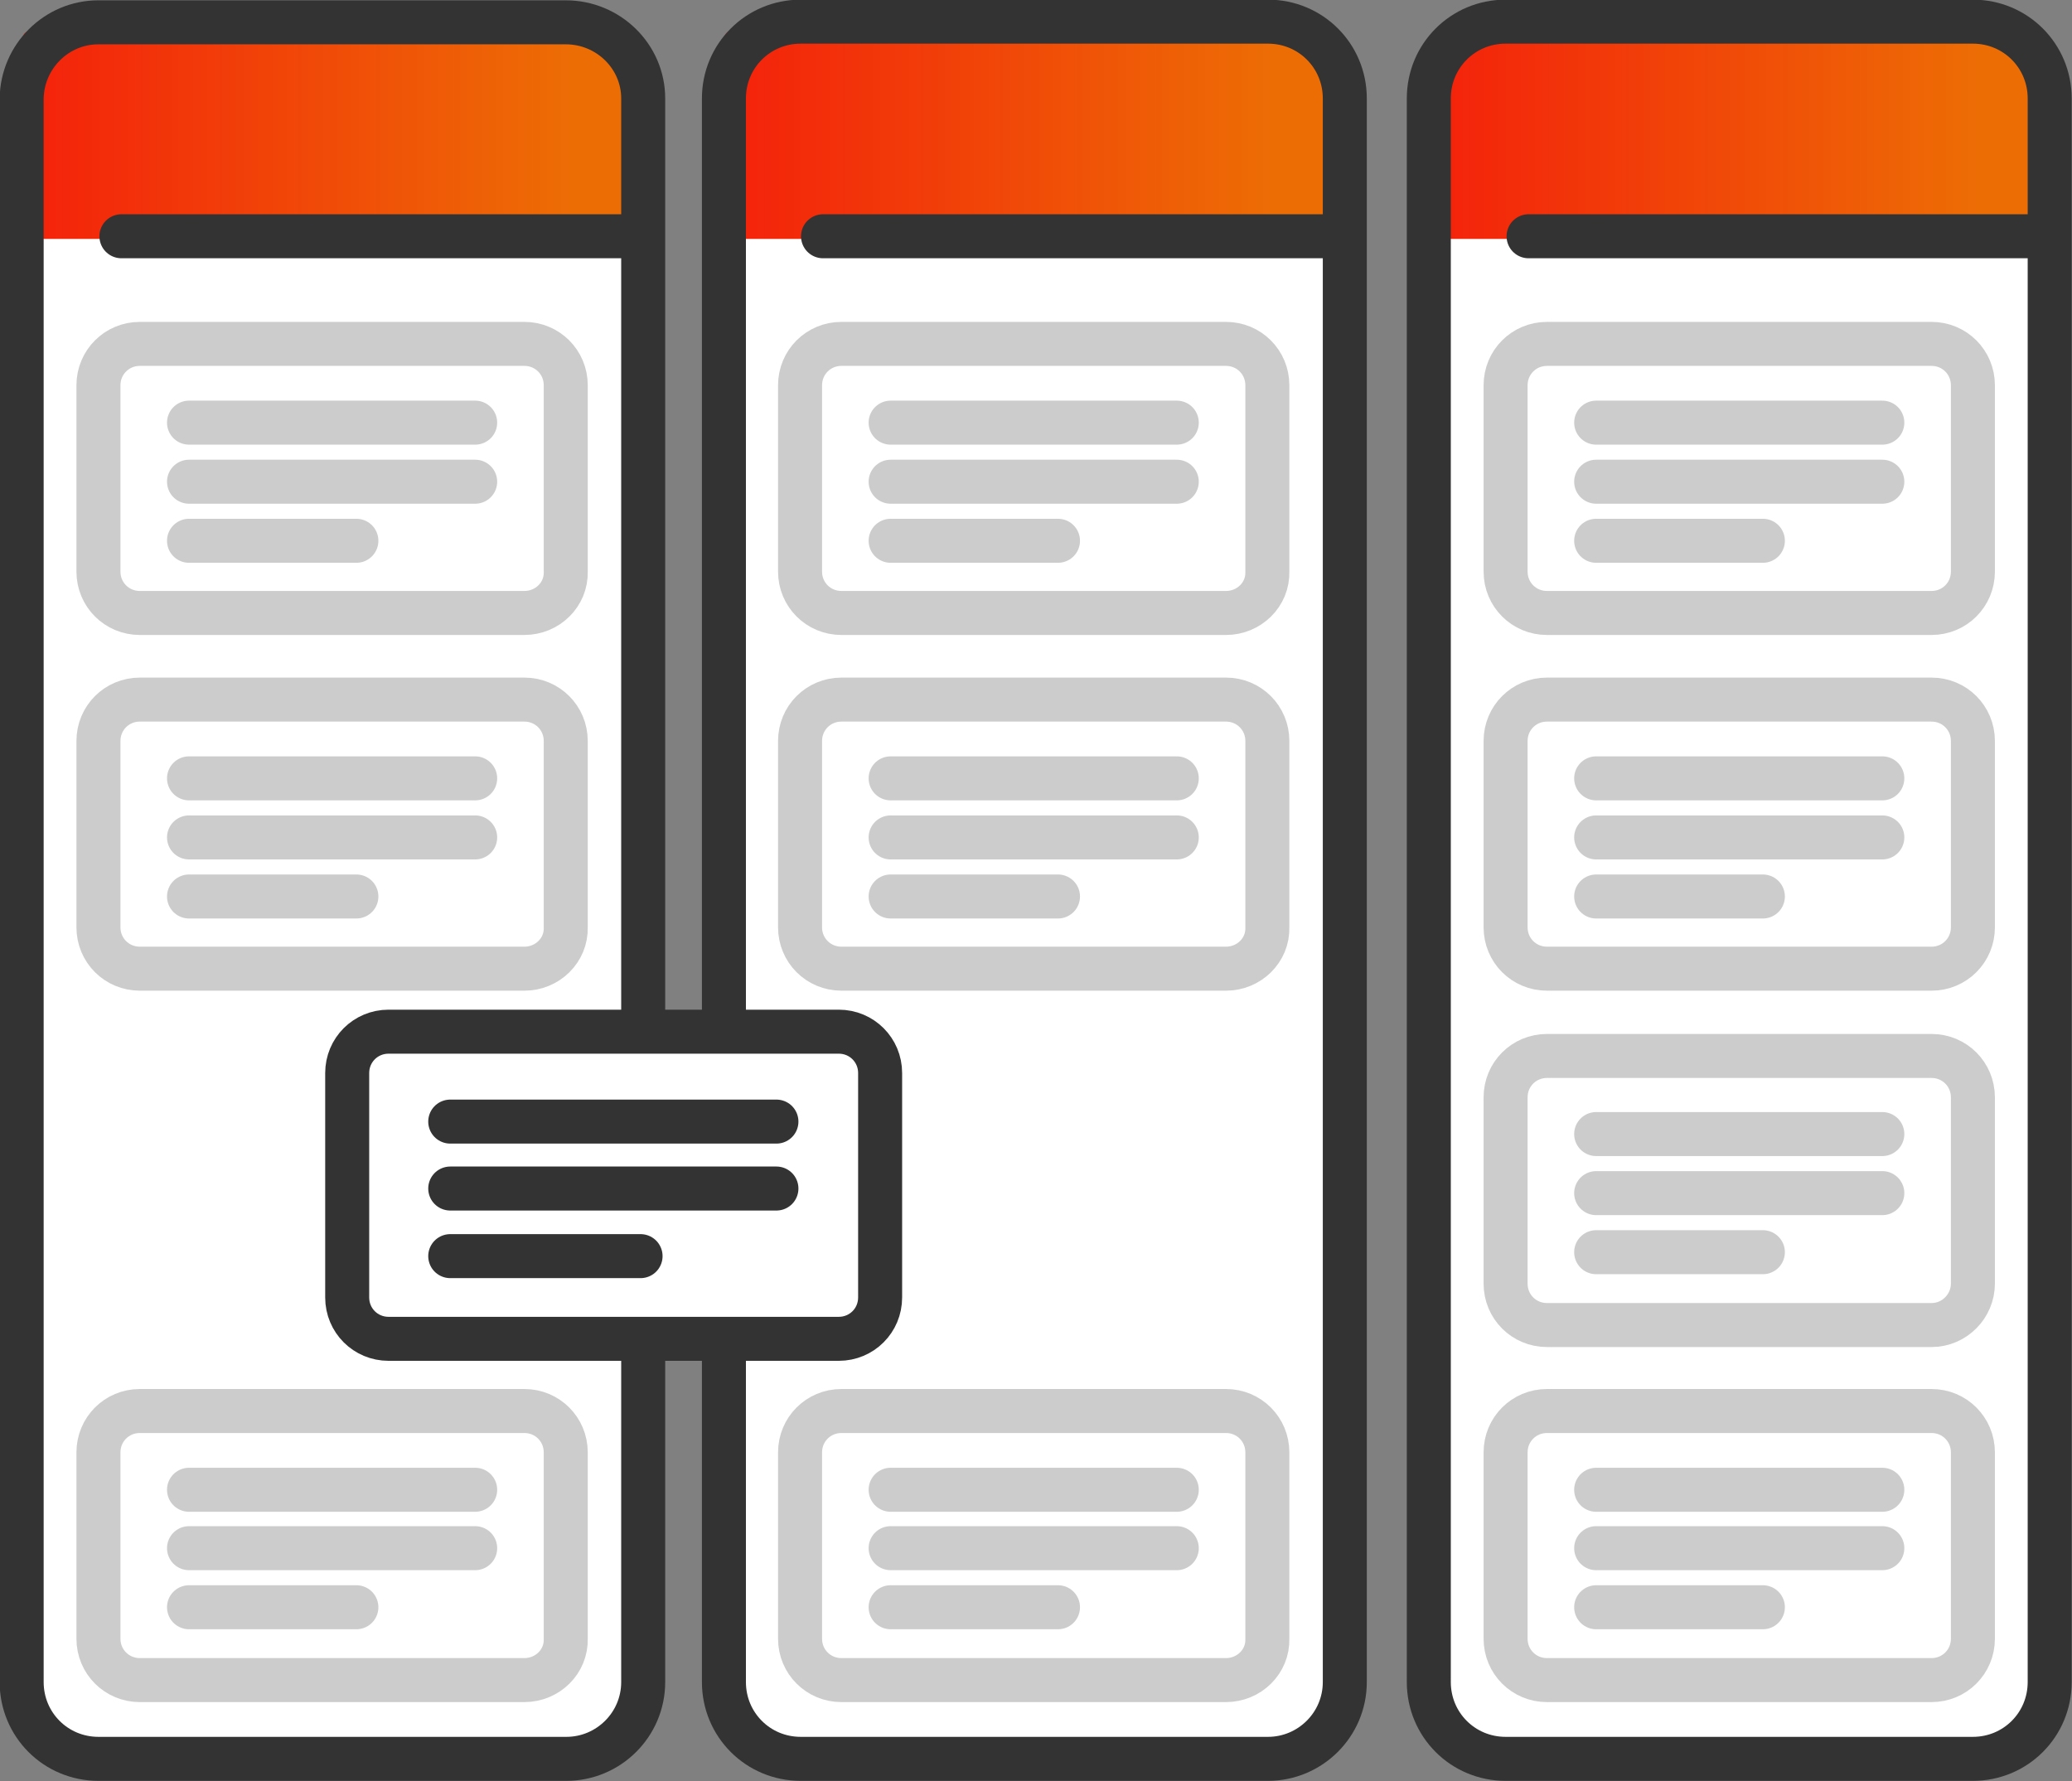 <?xml version="1.0" encoding="utf-8"?>
<!-- Generator: Adobe Illustrator 27.5.0, SVG Export Plug-In . SVG Version: 6.00 Build 0)  -->
<svg version="1.1" id="Layer_1" xmlns="http://www.w3.org/2000/svg" xmlns:xlink="http://www.w3.org/1999/xlink" x="0px" y="0px"
	 viewBox="0 0 315.7 271.4" style="enable-background:new 0 0 315.7 271.4;" xml:space="preserve">
<rect x="0" y="0" width="315.7" height="271.4" fill="#808080" stroke="none"/>
<style type="text/css">
	.st0{fill:#FFFFFF;}
	.st1{fill:url(#SVGID_1_);}
	.st2{fill:none;stroke:#333333;stroke-width:6.705;stroke-linecap:round;stroke-linejoin:round;stroke-miterlimit:10;}
	.st3{fill:#FFFFFF;stroke:#CCCCCC;stroke-width:6.705;stroke-linecap:round;stroke-linejoin:round;stroke-miterlimit:10;}
	.st4{fill:none;stroke:#CCCCCC;stroke-width:6.705;stroke-linecap:round;stroke-linejoin:round;stroke-miterlimit:10;}
	.st5{fill:#FFFFFF;stroke:#333333;stroke-width:6.705;stroke-linecap:round;stroke-linejoin:round;stroke-miterlimit:10;}
	.st6{fill:url(#SVGID_00000062882966847250191140000005379160768271897738_);}
	.st7{fill:url(#SVGID_00000091736734676387324390000014974010848545005445_);}
</style>
<path class="st0" d="M89.4,266.5H11c-3.4,0-6.1-2.7-6.1-6.1V36.1h88.7c1.1,0,1.9,0.9,1.9,1.9v222.4
	C95.5,263.8,92.8,266.5,89.4,266.5z"/>
<path class="st0" d="M196.7,266.5h-78.4c-3.4,0-6.1-2.7-6.1-6.1V36.1H201c1.1,0,1.9,0.9,1.9,1.9v222.4
	C202.9,263.8,200.1,266.5,196.7,266.5z"/>
<linearGradient id="SVGID_1_" gradientUnits="userSpaceOnUse" x1="3.56" y1="20.54" x2="96.638" y2="20.54">
	<stop  offset="0" style="stop-color:#F4210B"/>
	<stop  offset="0.898" style="stop-color:#ED6D05"/>
</linearGradient>
<path class="st1" d="M19.2,36.4H4.6c-0.6,0-1-0.3-1-0.6V5.4c0-0.4,0.5-0.6,1-0.6h91c0.6,0,1,0.3,1,0.6v30.3c0,0.4-0.5,0.6-1,0.6
	H39.5"/>
<path class="st2" d="M86.3,268H15c-6.5,0-11.7-5.2-11.7-11.7V15C3.4,8.6,8.6,3.4,15,3.4h71.2C92.7,3.4,98,8.6,98,15v241.3
	C98,262.8,92.7,268,86.3,268z"/>
<g>
	<path class="st3" d="M79.9,93.4H21.3c-3.5,0-6.3-2.8-6.3-6.3V58.7c0-3.5,2.8-6.3,6.3-6.3h58.6c3.5,0,6.3,2.8,6.3,6.3v28.4
		C86.3,90.6,83.4,93.4,79.9,93.4z"/>
	<g>
		<line class="st4" x1="28.8" y1="64.4" x2="72.4" y2="64.4"/>
		<line class="st4" x1="28.8" y1="73.4" x2="72.4" y2="73.4"/>
		<line class="st4" x1="28.8" y1="82.4" x2="54.3" y2="82.4"/>
	</g>
</g>
<g>
	<path class="st3" d="M79.9,147.6H21.3c-3.5,0-6.3-2.8-6.3-6.3v-28.4c0-3.5,2.8-6.3,6.3-6.3h58.6c3.5,0,6.3,2.8,6.3,6.3v28.4
		C86.3,144.8,83.4,147.6,79.9,147.6z"/>
	<g>
		<line class="st4" x1="28.8" y1="118.6" x2="72.4" y2="118.6"/>
		<line class="st4" x1="28.8" y1="127.6" x2="72.4" y2="127.6"/>
		<line class="st4" x1="28.8" y1="136.6" x2="54.3" y2="136.6"/>
	</g>
</g>
<g>
	<path class="st3" d="M79.9,256H21.3c-3.5,0-6.3-2.8-6.3-6.3v-28.4c0-3.5,2.8-6.3,6.3-6.3h58.6c3.5,0,6.3,2.8,6.3,6.3v28.4
		C86.3,253.2,83.4,256,79.9,256z"/>
	<g>
		<line class="st4" x1="28.8" y1="227" x2="72.4" y2="227"/>
		<line class="st4" x1="28.8" y1="235.9" x2="72.4" y2="235.9"/>
		<line class="st4" x1="28.8" y1="244.9" x2="54.3" y2="244.9"/>
	</g>
</g>
<line class="st5" x1="96.8" y1="36" x2="18.5" y2="36"/>
<linearGradient id="SVGID_00000134958904865343319240000014975336762174961044_" gradientUnits="userSpaceOnUse" x1="110.473" y1="20.54" x2="203.551" y2="20.54">
	<stop  offset="0" style="stop-color:#F4210B"/>
	<stop  offset="0.898" style="stop-color:#ED6D05"/>
</linearGradient>
<path style="fill:url(#SVGID_00000134958904865343319240000014975336762174961044_);" d="M126.1,36.4h-14.6c-0.6,0-1-0.3-1-0.6V5.4
	c0-0.4,0.5-0.6,1-0.6h91c0.6,0,1,0.3,1,0.6v30.3c0,0.4-0.5,0.6-1,0.6h-56.1"/>
<path class="st2" d="M193.2,268H122c-6.5,0-11.7-5.2-11.7-11.7V15c0-6.5,5.2-11.7,11.7-11.7h71.2c6.5,0,11.7,5.2,11.7,11.7v241.3
	C204.9,262.8,199.6,268,193.2,268z"/>
<g>
	<path class="st3" d="M186.8,93.4h-58.6c-3.5,0-6.3-2.8-6.3-6.3V58.7c0-3.5,2.8-6.3,6.3-6.3h58.6c3.5,0,6.3,2.8,6.3,6.3v28.4
		C193.2,90.6,190.3,93.4,186.8,93.4z"/>
	<g>
		<line class="st4" x1="135.7" y1="64.4" x2="179.3" y2="64.4"/>
		<line class="st4" x1="135.7" y1="73.4" x2="179.3" y2="73.4"/>
		<line class="st4" x1="135.7" y1="82.4" x2="161.2" y2="82.4"/>
	</g>
</g>
<g>
	<path class="st3" d="M186.8,147.6h-58.6c-3.5,0-6.3-2.8-6.3-6.3v-28.4c0-3.5,2.8-6.3,6.3-6.3h58.6c3.5,0,6.3,2.8,6.3,6.3v28.4
		C193.2,144.8,190.3,147.6,186.8,147.6z"/>
	<g>
		<line class="st4" x1="135.7" y1="118.6" x2="179.3" y2="118.6"/>
		<line class="st4" x1="135.7" y1="127.6" x2="179.3" y2="127.6"/>
		<line class="st4" x1="135.7" y1="136.6" x2="161.2" y2="136.6"/>
	</g>
</g>
<g>
	<path class="st3" d="M186.8,256h-58.6c-3.5,0-6.3-2.8-6.3-6.3v-28.4c0-3.5,2.8-6.3,6.3-6.3h58.6c3.5,0,6.3,2.8,6.3,6.3v28.4
		C193.2,253.2,190.3,256,186.8,256z"/>
	<g>
		<line class="st4" x1="135.7" y1="227" x2="179.3" y2="227"/>
		<line class="st4" x1="135.7" y1="235.9" x2="179.3" y2="235.9"/>
		<line class="st4" x1="135.7" y1="244.9" x2="161.2" y2="244.9"/>
	</g>
</g>
<line class="st5" x1="203.8" y1="36" x2="125.4" y2="36"/>
<path class="st0" d="M304.2,266.5h-78.4c-3.4,0-6.1-2.7-6.1-6.1V36.1h88.7c1.1,0,1.9,0.9,1.9,1.9v222.4
	C310.3,263.8,307.6,266.5,304.2,266.5z"/>
<linearGradient id="SVGID_00000078757846698481714570000011932251814018412454_" gradientUnits="userSpaceOnUse" x1="217.923" y1="20.54" x2="311.002" y2="20.54">
	<stop  offset="0" style="stop-color:#F4210B"/>
	<stop  offset="0.898" style="stop-color:#ED6D05"/>
</linearGradient>
<path style="fill:url(#SVGID_00000078757846698481714570000011932251814018412454_);" d="M233.6,36.4H219c-0.6,0-1-0.3-1-0.6V5.4
	c0-0.4,0.5-0.6,1-0.6h91c0.6,0,1,0.3,1,0.6v30.3c0,0.4-0.5,0.6-1,0.6h-56.1"/>
<path class="st2" d="M300.6,268h-71.2c-6.5,0-11.7-5.2-11.7-11.7V15c0-6.5,5.2-11.7,11.7-11.7h71.2c6.5,0,11.7,5.2,11.7,11.7v241.3
	C312.3,262.8,307.1,268,300.6,268z"/>
<g>
	<path class="st3" d="M294.3,93.4h-58.6c-3.5,0-6.3-2.8-6.3-6.3V58.7c0-3.5,2.8-6.3,6.3-6.3h58.6c3.5,0,6.3,2.8,6.3,6.3v28.4
		C300.6,90.6,297.8,93.4,294.3,93.4z"/>
	<g>
		<line class="st4" x1="243.2" y1="64.4" x2="286.8" y2="64.4"/>
		<line class="st4" x1="243.2" y1="73.4" x2="286.8" y2="73.4"/>
		<line class="st4" x1="243.2" y1="82.4" x2="268.6" y2="82.4"/>
	</g>
</g>
<g>
	<path class="st3" d="M294.3,147.6h-58.6c-3.5,0-6.3-2.8-6.3-6.3v-28.4c0-3.5,2.8-6.3,6.3-6.3h58.6c3.5,0,6.3,2.8,6.3,6.3v28.4
		C300.6,144.8,297.8,147.6,294.3,147.6z"/>
	<g>
		<line class="st4" x1="243.2" y1="118.6" x2="286.8" y2="118.6"/>
		<line class="st4" x1="243.2" y1="127.6" x2="286.8" y2="127.6"/>
		<line class="st4" x1="243.2" y1="136.6" x2="268.6" y2="136.6"/>
	</g>
</g>
<g>
	<path class="st3" d="M294.3,256h-58.6c-3.5,0-6.3-2.8-6.3-6.3v-28.4c0-3.5,2.8-6.3,6.3-6.3h58.6c3.5,0,6.3,2.8,6.3,6.3v28.4
		C300.6,253.2,297.8,256,294.3,256z"/>
	<g>
		<line class="st4" x1="243.2" y1="227" x2="286.8" y2="227"/>
		<line class="st4" x1="243.2" y1="235.9" x2="286.8" y2="235.9"/>
		<line class="st4" x1="243.2" y1="244.9" x2="268.6" y2="244.9"/>
	</g>
</g>
<g>
	<path class="st3" d="M294.3,201.9h-58.6c-3.5,0-6.3-2.8-6.3-6.3v-28.4c0-3.5,2.8-6.3,6.3-6.3h58.6c3.5,0,6.3,2.8,6.3,6.3v28.4
		C300.6,199,297.8,201.9,294.3,201.9z"/>
	<g>
		<line class="st4" x1="243.2" y1="172.8" x2="286.8" y2="172.8"/>
		<line class="st4" x1="243.2" y1="181.8" x2="286.8" y2="181.8"/>
		<line class="st4" x1="243.2" y1="190.8" x2="268.6" y2="190.8"/>
	</g>
</g>
<line class="st5" x1="311.2" y1="36" x2="232.9" y2="36"/>
<g>
	<path class="st5" d="M127.8,204H59.2c-3.5,0-6.3-2.8-6.3-6.3v-34.2c0-3.5,2.8-6.3,6.3-6.3h68.6c3.5,0,6.3,2.8,6.3,6.3v34.2
		C134.1,201.2,131.3,204,127.8,204z"/>
	<g>
		<line class="st5" x1="68.6" y1="170.9" x2="118.3" y2="170.9"/>
		<line class="st5" x1="68.6" y1="181.1" x2="118.3" y2="181.1"/>
		<line class="st5" x1="68.6" y1="191.4" x2="97.6" y2="191.4"/>
	</g>
</g>
</svg>
